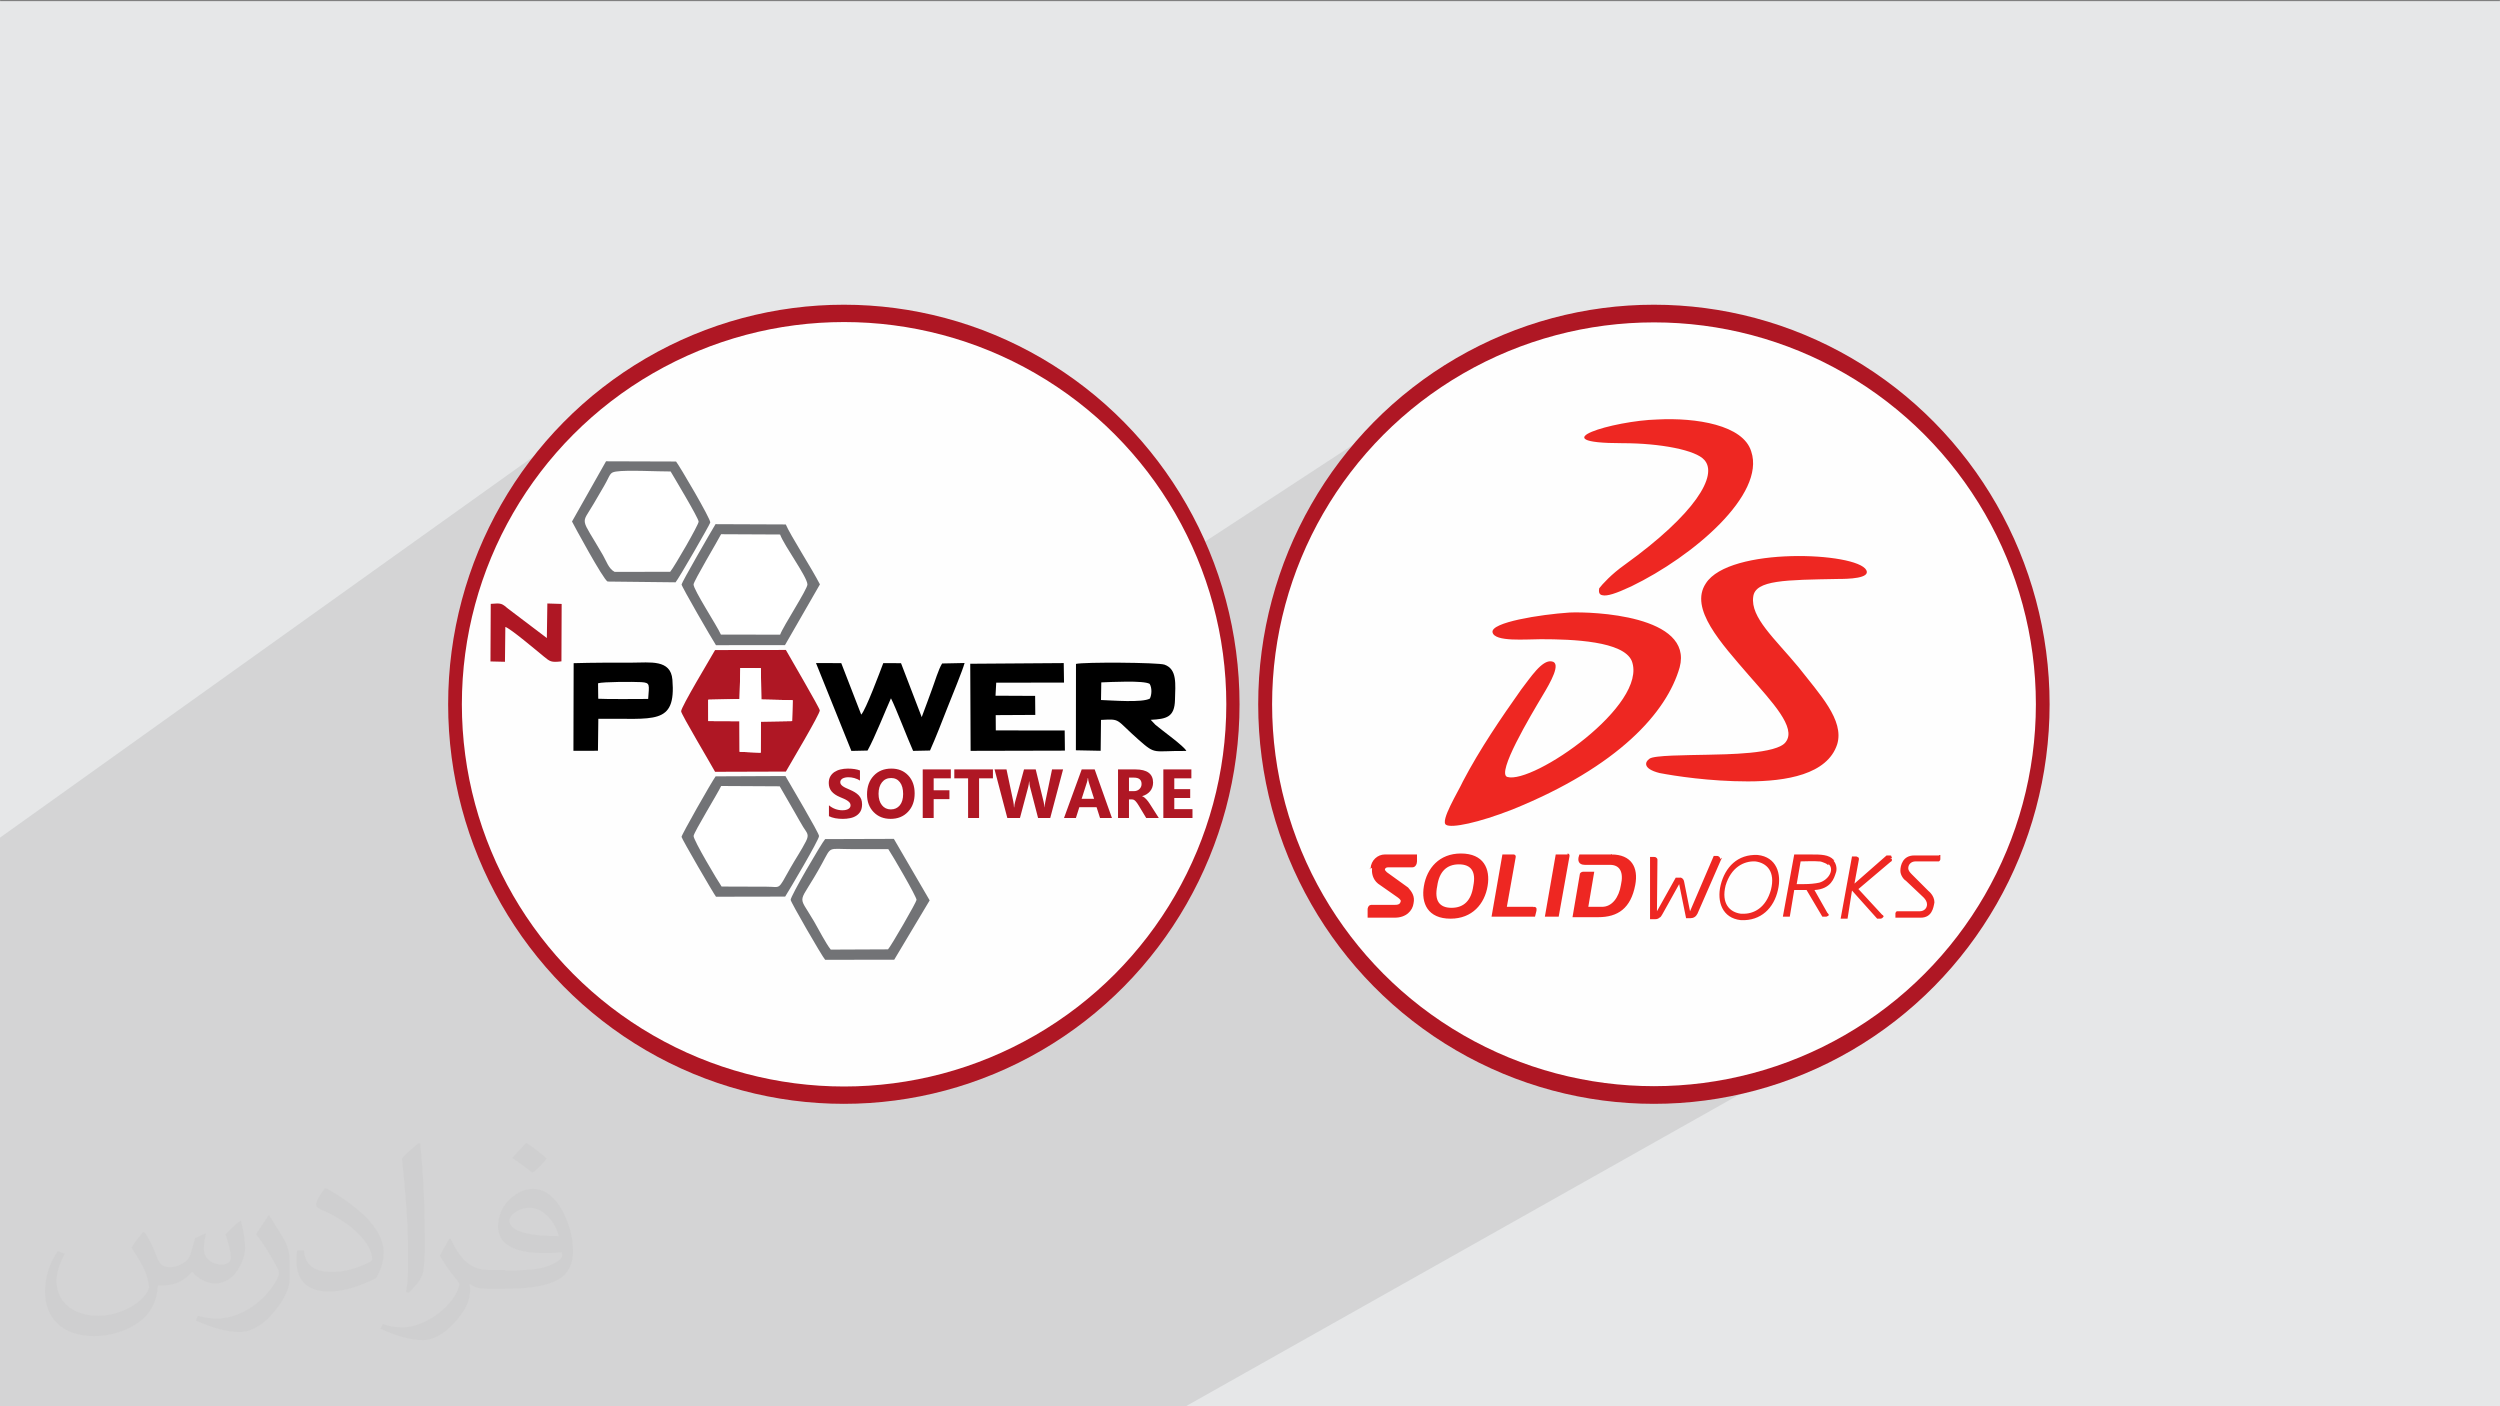 <?xml version="1.0" encoding="UTF-8"?>
<!DOCTYPE svg PUBLIC "-//W3C//DTD SVG 1.1//EN" "http://www.w3.org/Graphics/SVG/1.1/DTD/svg11.dtd">
<!-- Creator: CorelDRAW 2020 (64-Bit) -->
<svg xmlns="http://www.w3.org/2000/svg" xml:space="preserve" width="3.703in" height="2.083in" version="1.1" style="shape-rendering:geometricPrecision; text-rendering:geometricPrecision; image-rendering:optimizeQuality; fill-rule:evenodd; clip-rule:evenodd"
viewBox="0 0 3703.33 2083.33"
 xmlns:xlink="http://www.w3.org/1999/xlink"
 xmlns:xodm="http://www.corel.com/coreldraw/odm/2003"
 xmlns:dc="http://purl.org/dc/elements/1.1/"
 xmlns:cc="http://creativecommons.org/ns#"
 xmlns:rdf="http://www.w3.org/1999/02/22-rdf-syntax-ns#"
 xmlns:svg="http://www.w3.org/2000/svg"
 xmlns:sodipodi="http://sodipodi.sourceforge.net/DTD/sodipodi-0.dtd"
 xmlns:inkscape="http://www.inkscape.org/namespaces/inkscape"
 inkscape:version="0.91 r13725"
 sodipodi:docname="CSS3.svg"
 enable-background="new 0 0 48 48">
 <rect x="0" y="0" width="3703.33" height="2083.33" fill="#808080" stroke="none"/>
 <defs>
  <style type="text/css">
   <![CDATA[
    .fil4 {fill:#FEFEFE}
    .fil6 {fill:black}
    .fil7 {fill:#727376}
    .fil3 {fill:#AF1724}
    .fil0 {fill:#E6E7E8}
    .fil9 {fill:#EE2722}
    .fil5 {fill:white}
    .fil8 {fill:#AF1724;fill-rule:nonzero}
    .fil2 {fill:#373435;fill-opacity:0.031}
    .fil1 {fill:#373435;fill-opacity:0.102}
   ]]>
  </style>
 </defs>
 <g id="Layer_x0020_1">
  <polygon class="fil0" points="-2.5,1.69 3705.83,1.69 3705.83,2085.02 -2.5,2085.02 "/>
  <polygon class="fil1" points="2548.16,1271.71 2548.16,1271.71 2548.15,1271.71 2548.24,1271.8 2549.63,1270.99 2550.35,1270.99 2550.35,1271.47 2550.34,1271.85 2550.31,1272.13 2550.26,1272.36 2550.18,1272.56 2550.05,1272.74 2549.87,1272.94 2549.63,1273.19 2540.94,1293.08 2574.95,1273.12 2579.06,1270.98 2583.45,1269.24 2588.11,1267.91 2593.06,1267 2598.26,1266.56 2603.75,1266.59 2608.73,1267.39 2613.26,1268.67 2617.34,1270.4 2620.99,1272.54 2624.2,1275.07 2627,1277.94 2629.38,1281.13 2629.97,1282.16 2657.88,1265.86 2682.75,1265.86 2688.1,1265.87 2693.15,1265.98 2697.9,1266.28 2702.32,1266.86 2706.4,1267.82 2710.11,1269.25 2713.46,1271.25 2716.4,1273.9 2717.13,1273.9 2717.13,1274.63 2716.4,1275.06 2716.4,1275.37 2716.4,1275.37 2717.87,1277.41 2719.02,1279.66 2719.83,1282.05 2719.91,1282.46 2743.46,1268.78 2748.59,1268.78 2748.89,1268.78 2749.25,1268.8 2749.64,1268.82 2750.05,1268.87 2750.46,1268.96 2750.85,1269.09 2751.2,1269.28 2751.51,1269.52 2752.02,1269.76 2752.47,1269.97 2752.85,1270.19 2753.16,1270.43 2753.4,1270.74 2753.57,1271.16 2753.67,1271.72 2753.7,1272.44 2753.7,1272.45 2753.7,1272.48 2753.7,1272.53 2753.7,1272.62 2753.7,1272.75 2753.7,1272.93 2753.7,1273.17 2750.04,1293.15 2794.67,1267.32 2799.79,1267.32 2799.85,1267.32 2800.03,1267.33 2800.29,1267.36 2800.61,1267.41 2800.95,1267.49 2801.24,1267.32 2801.37,1267.65 2801.68,1267.81 2801.98,1268.05 2801.62,1268.26 2802.71,1270.98 2800.85,1272.05 2801.05,1272.25 2801.98,1271.71 2802.01,1271.78 2802.09,1271.95 2802.21,1272.21 2802.34,1272.54 2802.48,1272.89 2802.59,1273.26 2802.68,1273.6 2802.71,1273.91 2802.61,1274.66 2802.37,1275.29 2802.02,1275.8 2801.61,1276.19 2801.21,1276.48 2800.32,1277 2800.31,1277 2800.31,1277 2773.63,1299.58 2825.33,1269.73 2829.92,1267.96 2835.63,1267.32 2870.93,1267.32 2872.2,1266.59 2872.93,1266.59 2873.66,1266.59 2874.39,1266.59 2874.39,1273.17 2874.33,1273.5 2874.15,1273.94 2873.89,1274.42 2873.57,1274.91 2873.22,1275.36 2872.85,1275.74 2872.5,1276 2872.2,1276.17 2872.2,1276.83 2835.05,1298.19 2856.84,1319.98 2857.22,1320.28 2858.21,1321.17 2859.62,1322.61 2861.23,1324.56 2862.84,1326.98 2864.25,1329.86 2865.24,1333.15 2865.62,1336.81 2865.01,1340.09 2864.17,1343.74 2862.93,1347.52 2861.14,1351.17 2858.62,1354.43 2855.23,1357.07 2415.44,1607.92 2421.03,1608.35 2450.15,1609.08 2479.26,1608.35 2507.99,1606.16 2536.3,1602.56 2564.16,1597.59 2591.54,1591.27 2618.38,1583.65 2644.67,1574.75 2670.36,1564.62 2695.42,1553.3 2719.81,1540.8 1753.54,2085.02 1579,2085.02 1560.18,2085.02 1557.07,2085.02 1556.06,2085.02 1526.32,2085.02 1526.2,2085.02 1522.61,2085.02 1521.25,2085.02 1521.11,2085.02 1514.43,2085.02 1476.92,2085.02 1466.89,2085.02 1465.87,2085.02 1465.74,2085.02 1463.12,2085.02 1459.23,2085.02 1452.76,2085.02 1452.59,2085.02 1452.1,2085.02 1451.44,2085.02 1450.78,2085.02 1444.16,2085.02 1443.76,2085.02 1443.66,2085.02 1442.19,2085.02 1440.75,2085.02 1435.54,2085.02 1431.48,2085.02 1422.04,2085.02 1418.82,2085.02 1416.84,2085.02 1413.28,2085.02 1404.02,2085.02 1402.02,2085.02 1401.94,2085.02 1399.33,2085.02 1395.72,2085.02 1395.24,2085.02 1394.75,2085.02 1393.97,2085.02 1393.92,2085.02 1389.51,2085.02 1387.7,2085.02 1386.38,2085.02 1381.74,2085.02 1373.19,2085.02 1365.06,2085.02 1355.8,2085.02 1354.65,2085.02 1354.49,2085.02 1353.8,2085.02 1352.66,2085.02 1352,2085.02 1346.1,2085.02 1342.31,2085.02 1337.75,2085.02 1337.67,2085.02 1337.3,2085.02 1333.97,2085.02 1327.32,2085.02 1325.26,2085.02 1324.77,2085.02 1323.63,2085.02 1323.43,2085.02 1323.42,2085.02 1322.98,2085.02 1322.94,2085.02 1322.81,2085.02 1322.28,2085.02 1321.8,2085.02 1321.14,2085.02 1320.8,2085.02 1315.76,2085.02 1315.1,2085.02 1280.15,2085.02 1278.17,2085.02 1265.77,2085.02 1261.96,2085.02 1255.65,2085.02 1246.2,2085.02 1234.91,2085.02 1219.98,2085.02 1219.76,2085.02 1219.59,2085.02 1219.17,2085.02 1218.51,2085.02 1215.62,2085.02 1207.79,2085.02 1207.57,2085.02 1201.41,2085.02 1191.79,2085.02 1169.96,2085.02 1168.96,2085.02 1168.95,2085.02 1167.16,2085.02 1166.23,2085.02 1165.57,2085.02 1165.35,2085.02 1163.58,2085.02 1158.86,2085.02 1155.75,2085.02 1154.93,2085.02 1152.23,2085.02 1151.11,2085.02 1149.61,2085.02 1122.42,2085.02 1116.99,2085.02 1111.97,2085.02 1098.29,2085.02 1090.3,2085.02 1083.46,2085.02 1080.78,2085.02 1077,2085.02 1073.24,2085.02 1067.94,2085.02 1064.15,2085.02 1048.67,2085.02 1037.15,2085.02 1026.5,2085.02 1025.27,2085.02 1024.14,2085.02 1023.48,2085.02 1013.13,2085.02 1012.68,2085.02 1011.23,2085.02 1010.69,2085.02 1010.2,2085.02 1009.57,2085.02 993.48,2085.02 988.07,2085.02 967.66,2085.02 957.75,2085.02 956.64,2085.02 953.72,2085.02 951.77,2085.02 951.11,2085.02 949.56,2085.02 935.88,2085.02 924.42,2085.02 916.68,2085.02 915.48,2085.02 915.21,2085.02 887.78,2085.02 886.67,2085.02 879.62,2085.02 869.49,2085.02 864.39,2085.02 854.04,2085.02 848.52,2085.02 847.31,2085.02 845.28,2085.02 835.88,2085.02 832.66,2085.02 819.14,2085.02 811.35,2085.02 806.59,2085.02 801.28,2085.02 799.13,2085.02 795.34,2085.02 791.58,2085.02 773.62,2085.02 765.14,2085.02 749.85,2085.02 748.72,2085.02 739.51,2085.02 737.76,2085.02 734.34,2085.02 726.14,2085.02 725.43,2085.02 719.41,2085.02 718.51,2085.02 718.32,2085.02 716.76,2085.02 706.82,2085.02 701.6,2085.02 700.47,2085.02 690.69,2085.02 649.77,2085.02 649.37,2085.02 649.14,2085.02 647.83,2085.02 647.25,2085.02 647.02,2085.02 636.53,2085.02 624.82,2085.02 595.24,2085.02 594.62,2085.02 592.54,2085.02 571.36,2085.02 537.22,2085.02 512.12,2085.02 506.25,2085.02 462.81,2085.02 433.28,2085.02 370.67,2085.02 368.75,2085.02 351.76,2085.02 336.85,2085.02 327.56,2085.02 325.81,2085.02 325.2,2085.02 306.49,2085.02 304.06,2085.02 286.06,2085.02 285.39,2085.02 285.27,2085.02 283.21,2085.02 276.3,2085.02 272.72,2085.02 269.26,2085.02 266.55,2085.02 263.38,2085.02 262.86,2085.02 262.66,2085.02 259.33,2085.02 257.83,2085.02 257.66,2085.02 257.5,2085.02 252.38,2085.02 246.82,2085.02 243.61,2085.02 241.83,2085.02 239.33,2085.02 235.79,2085.02 229.5,2085.02 229.49,2085.02 221.34,2085.02 215.32,2085.02 201.17,2085.02 199.22,2085.02 197.15,2085.02 193.43,2085.02 192.54,2085.02 182.7,2085.02 181.13,2085.02 174.68,2085.02 169.63,2085.02 155.97,2085.02 155.33,2085.02 151.12,2085.02 150.95,2085.02 147.6,2085.02 140.79,2085.02 139.07,2085.02 138.78,2085.02 126.81,2085.02 125.89,2085.02 121.63,2085.02 110.88,2085.02 110.58,2085.02 110.22,2085.02 108.14,2085.02 101.29,2085.02 101.06,2085.02 98.51,2085.02 98.16,2085.02 97.54,2085.02 97.01,2085.02 97,2085.02 96.92,2085.02 95.11,2085.02 86.96,2085.02 86.32,2085.02 82.41,2085.02 76.77,2085.02 74.47,2085.02 74.46,2085.02 65.69,2085.02 60.84,2085.02 60.72,2085.02 45.37,2085.02 45.27,2085.02 29.8,2085.02 25.82,2085.02 22.63,2085.02 22.24,2085.02 19.19,2085.02 15.94,2085.02 15.93,2085.02 7.76,2085.02 6.44,2085.02 4.8,2085.02 4.31,2085.02 4.29,2085.02 -2.5,2085.02 -2.5,2080.32 -2.5,2079.87 -2.5,2078.13 -2.5,2074.02 -2.5,2073.99 -2.5,2072.98 -2.5,2066.96 -2.5,2066.35 -2.5,2065.23 -2.5,2060.75 -2.5,2058.12 -2.5,2057.15 -2.5,2056.38 -2.5,2054.93 -2.5,2054.11 -2.5,2053.63 -2.5,2053.39 -2.5,2050.77 -2.5,2050.5 -2.5,2046.33 -2.5,2041.61 -2.5,2040.35 -2.5,2037.65 -2.5,2035.63 -2.5,2033.4 -2.5,2031.07 -2.5,2029.18 -2.5,2028.5 -2.5,2028.15 -2.5,2024.65 -2.5,2023.89 -2.5,2023.4 -2.5,2023.2 -2.5,2021.36 -2.5,2020.09 -2.5,2017.4 -2.5,2016.56 -2.5,2015.55 -2.5,2013.92 -2.5,2013.23 -2.5,2013.23 -2.5,2011.07 -2.5,2010.81 -2.5,2010.81 -2.5,2010.35 -2.5,2010.12 -2.5,2010.11 -2.5,2010.05 -2.5,2009.85 -2.5,2008.02 -2.5,2006.15 -2.5,2002.33 -2.5,2000.91 -2.5,2000.37 -2.5,1995.53 -2.5,1994.28 -2.5,1994.02 -2.5,1992.32 -2.5,1989.56 -2.5,1986.68 -2.5,1981.9 -2.5,1977.82 -2.5,1977.71 -2.5,1976.46 -2.5,1975.94 -2.5,1974.33 -2.5,1972.12 -2.5,1971.82 -2.5,1971.45 -2.5,1969.33 -2.5,1967.79 -2.5,1962.8 -2.5,1957.5 -2.5,1955.94 -2.5,1955.59 -2.5,1954.81 -2.5,1930.13 -2.5,1926.44 -2.5,1924.23 -2.5,1917.6 -2.5,1916.89 -2.5,1912 -2.5,1906.63 -2.5,1905.23 -2.5,1902.27 -2.5,1873.56 -2.5,1873.56 -2.5,1868.68 -2.5,1863.91 -2.5,1859.72 -2.5,1855.42 -2.5,1852.87 -2.5,1849.37 -2.5,1843.73 -2.5,1843.72 -2.5,1822.04 -2.5,1822.04 -2.5,1815.4 -2.5,1802.06 -2.5,1802.06 -2.5,1792.63 -2.5,1773.47 -2.5,1771.99 -2.5,1771.99 -2.5,1747.66 -2.5,1744.28 -2.5,1744.27 -2.5,1740.33 -2.5,1730.56 -2.5,1725.93 -2.5,1721.76 -2.5,1712.29 -2.5,1690.2 -2.5,1686.64 -2.5,1683.74 -2.5,1682.91 -2.5,1678.87 -2.5,1677.09 -2.5,1677.09 -2.5,1668.54 -2.5,1640.77 -2.5,1623.55 -2.5,1619.24 -2.5,1586.29 -2.5,1577.97 -2.5,1568.36 -2.5,1554.18 -2.5,1553.57 -2.5,1534.13 -2.5,1530.8 -2.5,1511.86 -2.5,1507.86 -2.5,1504.62 -2.5,1500.54 -2.5,1492.49 -2.5,1474.8 -2.5,1460.39 -2.5,1452.27 -2.5,1429.9 -2.5,1405.84 -2.5,1397.21 -2.5,1388.77 -2.5,1344.52 -2.5,1344.52 -2.5,1342.38 -2.5,1342.38 -2.5,1320.65 -2.5,1242.59 911.54,589.59 890.15,606.4 869.61,624.2 849.94,642.94 831.19,662.61 813.39,683.16 796.59,704.55 780.8,726.75 766.07,749.72 752.44,773.43 742.2,793.43 897.65,683.37 1001.37,683.7 1002.79,685.69 1005.04,689.16 1008,693.9 1011.53,699.7 1015.52,706.35 1019.83,713.63 1024.33,721.33 1028.89,729.23 1033.39,737.12 1037.69,744.78 1041.66,752 1045.17,758.57 1048.1,764.27 1050.32,768.89 1051.69,772.21 1052.09,774.02 1051.5,775.39 1049.95,778.39 1047.57,782.78 1045.56,786.41 1059.87,776.51 1163.96,776.93 1165.52,780.32 1167.6,784.39 1170.12,789.06 1173.02,794.23 1176.24,799.83 1179.72,805.78 1183.4,811.98 1187.2,818.36 1191.06,824.84 1194.93,831.32 1198.72,837.73 1202.4,843.98 1205.88,849.98 1209.11,855.66 1212.02,860.93 1214.54,865.7 1162.75,955.74 1152.14,962.88 1164.11,962.87 1165.62,965.54 1167.91,969.54 1170.87,974.67 1174.36,980.72 1178.27,987.49 1182.48,994.79 1184.59,998.46 1208.73,982.31 1246.13,982.41 1258.87,1015.28 1308.37,982.41 1334.67,982.5 1347.38,1014.7 1395.55,982.93 1428.83,982.22 1428.28,985.08 1427.43,988.39 1426.91,990.08 1437.22,983.3 1509.3,982.79 2133.83,574.21 2111.65,589.98 2090.28,606.78 2069.75,624.56 2050.1,643.29 2031.37,662.94 2013.59,683.47 1996.8,704.84 1981.02,727.02 1966.31,749.97 1952.69,773.67 1940.19,798.06 1928.86,823.12 1918.73,848.81 1909.83,875.1 1902.21,901.94 1895.89,929.32 1895.14,933.52 2351.81,641.39 2355.28,639.23 2359.8,637.09 2365.29,635 2371.66,632.98 2378.83,631.04 2386.72,629.21 2395.24,627.52 2404.33,625.98 2413.89,624.62 2423.85,623.47 2434.11,622.54 2444.61,621.85 2455.26,621.43 2460.65,621.2 2466.1,621.05 2471.6,620.99 2477.14,621.02 2482.7,621.13 2488.27,621.35 2493.85,621.66 2499.41,622.07 2504.93,622.59 2510.42,623.21 2515.86,623.94 2521.22,624.78 2526.51,625.73 2531.7,626.8 2536.79,627.99 2541.76,629.3 2546.59,630.73 2551.28,632.29 2555.81,633.98 2560.17,635.81 2564.34,637.76 2568.31,639.86 2572.07,642.09 2575.61,644.48 2578.91,647 2581.96,649.67 2584.74,652.5 2587.25,655.48 2589.46,658.61 2591.38,661.91 2592.97,665.36 2594.24,668.98 2595.86,675.02 2596.75,681.22 2596.95,687.55 2596.47,694 2595.35,700.56 2593.61,707.22 2591.28,713.95 2588.38,720.76 2584.93,727.61 2580.98,734.51 2576.53,741.43 2571.62,748.37 2566.28,755.3 2560.52,762.22 2554.38,769.11 2547.88,775.96 2541.05,782.75 2533.92,789.47 2526.5,796.11 2518.83,802.66 2510.93,809.09 2502.83,815.4 2494.56,821.57 2486.13,827.59 2477.58,833.45 2468.94,839.13 2460.22,844.61 2359.12,907.39 2362.85,907.56 2367.7,907.85 2372.55,908.2 2377.39,908.61 2382.23,909.1 2387.05,909.65 2391.84,910.27 2396.6,910.97 2401.32,911.74 2405.99,912.58 2410.61,913.5 2415.17,914.5 2419.65,915.57 2424.06,916.73 2427.86,917.82 2550.1,842.36 2554.94,839.65 2560.01,837.19 2565.3,834.96 2570.77,832.96 2576.42,831.18 2582.22,829.61 2588.16,828.24 2594.21,827.06 2600.36,826.06 2606.59,825.24 2612.87,824.59 2619.19,824.09 2625.53,823.73 2631.87,823.52 2638.2,823.43 2644.48,823.46 2650.71,823.61 2656.86,823.86 2662.92,824.2 2668.86,824.62 2674.67,825.12 2680.32,825.69 2685.81,826.31 2691.1,826.99 2696.18,827.7 2700.29,828.33 2702.5,826.98 2703.96,826.24 2706.15,826.24 2706.42,826.24 2707.61,825.51 2712.77,826.33 2717.81,827.14 2722.7,827.96 2727.43,828.8 2731.99,829.66 2736.34,830.57 2740.48,831.53 2744.37,832.56 2748.01,833.66 2751.37,834.85 2754.44,836.14 2757.2,837.55 2759.61,839.08 2761.68,840.74 2763.37,842.56 2764.67,844.53 2765.44,846.73 2765.37,848.67 2764.52,850.36 2762.99,851.83 2620.93,938.19 2621.09,938.39 2626.58,944.99 2632.41,951.76 2638.52,958.71 2644.83,965.85 2651.31,973.22 2657.87,980.8 2664.46,988.63 2670.28,996.03 2676.18,1003.41 2682.07,1010.76 2687.88,1018.08 2693.52,1025.38 2698.91,1032.64 2703.97,1039.87 2708.62,1047.06 2712.79,1054.2 2716.38,1061.3 2719.33,1068.35 2721.55,1075.34 2722.96,1082.28 2723.47,1089.17 2723.02,1095.98 2721.52,1102.74 2720.01,1106.82 2718.24,1110.71 2716.23,1114.4 2713.97,1117.91 2711.47,1121.23 2708.76,1124.37 2705.82,1127.34 2702.68,1130.13 2699.34,1132.76 2695.82,1135.24 2692.11,1137.55 2455.22,1277.67 2454.85,1316.42 2482.33,1300.24 2483.98,1300.24 2538.65,1268.05 2543.77,1268.05 2543.83,1268.05 2544.01,1268.06 2544.28,1268.09 2544.59,1268.14 2544.95,1268.23 2545.31,1268.36 2545.67,1268.54 2545.97,1268.78 2546.48,1269.09 2546.93,1269.44 2547.3,1269.84 2547.61,1270.25 2547.85,1270.65 2548.02,1271.05 2548.13,1271.4 "/>
  <path class="fil2" d="M214.79 1826.25c6.98,11.04 11.98,21.04 16.04,32.08 3.02,6.98 5,18.96 21.04,18.96 5,0 11.04,-1.04 16.98,-5 6.98,-3.02 12.08,-8.96 14.06,-16.98l5.94 -21.04 15.1 -6.98 0.94 1.04c-1.98,7.92 -3.02,15.94 -3.02,20.94 0,18.02 15.1,24.06 27.08,24.06 6.98,0 13.02,-4.06 13.02,-10 0,-8.02 -3.96,-23.02 -8.02,-35 6.98,-7.08 14.06,-14.06 22.08,-20l0.94 0.94c4.06,15 6.04,30 6.04,40 0,10 -4.06,20 -8.02,26.98 -6.98,14.06 -20,25.1 -36.04,25.1 -12.08,0 -25,-6.04 -34.06,-17.08l-1.04 0c-8.96,11.04 -21.98,20 -43.02,20l-6.98 0c-1.04,14.06 -4.06,24.06 -9.06,33.02 -13.02,25 -50,42.08 -85.1,42.08 -49.06,0 -73.13,-28.02 -73.13,-66.04 0,-23.02 8.02,-45 19.06,-60l10 3.96c-6.98,14.06 -11.98,26.98 -11.98,40 0,35 28.96,51.98 62.08,51.98 31.04,0 68.02,-18.96 75.1,-41.98 -3.02,-25 -12.08,-35.94 -26.04,-58.96 3.96,-6.98 10,-15 16.98,-23.02l1.04 0 0 0 0 0 0 0 1.98 0.94 0 0 0 0 0 0.01 0.01 -0.01zm564.79 -133.02c10,6.04 20.1,14.06 30.1,23.02 -6.04,8.02 -12.08,15 -21.04,21.04 -10,-8.02 -20,-15 -30.1,-21.98 7.08,-8.02 14.06,-15 21.04,-22.08l0 0 0 0 0 0 0 0 0 0zm5 96.04c-16.98,0 -30,11.04 -30,19.06 0,16.98 33.02,22.92 73.13,22.92 -5,-20 -22.08,-41.98 -43.13,-41.98zm-36.98 93.02c21.98,0 41.04,-1.04 55,-3.96 16.04,-4.06 30.1,-12.08 30.1,-18.02 0,-1.98 0,-3.02 -1.04,-5 -8.96,0.94 -18.96,0.94 -29.06,0.94 -28.96,0 -51.98,-6.98 -61.04,-22.92 -1.98,-5 -3.96,-10 -3.96,-16.04 0,-16.04 6.98,-31.98 18.96,-41.98 10,-9.06 21.04,-14.06 33.02,-14.06 20.1,0 37.08,16.04 48.13,42.08 6.04,13.96 11.04,30 11.04,50.94 0,14.06 -4.06,25 -12.08,34.06 -15.94,15 -45,20.94 -90.1,20.94l-20 0 0 0 -5 0c-11.04,0 -19.06,-1.98 -25.1,-6.98l-0.94 0c0,3.02 0.94,5 0.94,6.98 0,10 -2.92,23.02 -10,33.02 -20,30 -42.08,43.02 -60.1,43.02 -18.96,0 -41.98,-6.98 -63.02,-16.98l3.96 -6.98c7.08,2.92 16.04,5 29.06,5 34.06,0 78.13,-33.02 84.17,-64.06 -1.04,-3.02 -4.06,-5.94 -7.08,-10 -10,-11.98 -15.94,-21.98 -21.98,-31.98 5,-10 10,-18.02 13.96,-25l2.08 0c13.96,28.96 28.02,46.04 57.08,46.04l5 0 0 0 21.04 0 0 0 0 0 0 0 -3.02 0.94 0 0 0 0 0 0.01 -0.02 -0.01 -0 0zm-146.25 31.04c3.02,-14.06 3.02,-29.06 3.02,-43.02l0 -21.04c0,-38.96 -5,-96.04 -9.06,-133.02 7.08,-8.02 17.08,-16.98 25.1,-23.02l1.98 1.04c5,46.98 6.98,101.04 6.98,151.04 0,13.02 -0.94,25.94 -1.98,35 -1.04,11.98 -8.02,20.94 -21.98,35l-3.02 -1.04 0 0 0 0 0 0 -1.04 -0.94 0 0 0 0 0 0zm-151.25 -62.08c1.04,18.02 10.1,33.02 41.15,33.02 20,0 36.04,-5 55,-13.96 3.02,-1.04 5,-3.02 5,-5 0,-11.98 -8.96,-26.98 -23.96,-41.04 -14.06,-13.02 -34.06,-25 -51.15,-31.98 -5.94,-3.02 -8.02,-5 -8.02,-8.02 0,-5 7.08,-16.04 13.02,-23.96l2.08 0c20,10.94 43.02,26.98 60,43.96 15.1,16.04 25.1,33.02 25.1,51.04 0,13.02 -4.06,25.94 -11.04,38.02 -21.98,10.94 -46.04,20 -70.1,20 -29.06,0 -48.02,-14.06 -48.02,-45 0,-3.02 0,-9.06 0.94,-16.04l10 0 0 0 0 0 0 0 0 -1.04 0 0 0 0 0 0zm-52.08 -51.98l18.02 29.06c7.08,10.94 13.02,21.98 13.02,40.94l0 24.06c0,18.96 -11.98,38.96 -31.98,60 -15,13.96 -29.06,20 -42.08,20 -19.06,0 -40.1,-6.04 -65.1,-16.98l3.02 -7.08c8.02,2.08 16.98,4.06 28.02,4.06 36.04,0 72.08,-26.04 89.17,-58.02 1.98,-4.06 3.02,-6.98 3.02,-8.96 0,-4.06 -2.08,-8.02 -4.06,-11.04 -8.96,-16.98 -18.96,-33.02 -30,-46.98 5.94,-9.06 11.98,-18.02 18.02,-27.08l0.94 0 0 0 0 -1.98 0 0 0 0 0.01 0 -0.02 0 -0 0z"/>
  <sodipodi:namedview id="base" pagecolor="#ffffff" bordercolor="#666666" borderopacity="1.0" inkscape:pageopacity="0.0" inkscape:pageshadow="2" inkscape:zoom="0.35" inkscape:cx="181.367" inkscape:cy="256" inkscape:document-units="px" inkscape:current-layer="layer1" showgrid="false" fit-margin-top="0" fit-margin-left="0" fit-margin-right="0" fit-margin-bottom="0" inkscape:window-width="1366" inkscape:window-height="704" inkscape:window-x="0" inkscape:window-y="27" inkscape:window-maximized="1"/>
  <sodipodi:namedview id="base" pagecolor="#ffffff" bordercolor="#666666" borderopacity="1.0" inkscape:pageopacity="0.0" inkscape:pageshadow="2" inkscape:zoom="0.35" inkscape:cx="181.367" inkscape:cy="256" inkscape:document-units="px" inkscape:current-layer="layer1" showgrid="false" fit-margin-top="0" fit-margin-left="0" fit-margin-right="0" fit-margin-bottom="0" inkscape:window-width="1366" inkscape:window-height="704" inkscape:window-x="0" inkscape:window-y="27" inkscape:window-maximized="1"/>
  <sodipodi:namedview id="base" pagecolor="#ffffff" bordercolor="#666666" borderopacity="1.0" inkscape:pageopacity="0.0" inkscape:pageshadow="2" inkscape:zoom="0.35" inkscape:cx="181.367" inkscape:cy="256" inkscape:document-units="px" inkscape:current-layer="layer1" showgrid="false" fit-margin-top="0" fit-margin-left="0" fit-margin-right="0" fit-margin-bottom="0" inkscape:window-width="1366" inkscape:window-height="704" inkscape:window-x="0" inkscape:window-y="27" inkscape:window-maximized="1"/>
  <sodipodi:namedview id="base" pagecolor="#ffffff" bordercolor="#666666" borderopacity="1.0" inkscape:pageopacity="0.0" inkscape:pageshadow="2" inkscape:zoom="0.35" inkscape:cx="181.367" inkscape:cy="256" inkscape:document-units="px" inkscape:current-layer="layer1" showgrid="false" fit-margin-top="0" fit-margin-left="0" fit-margin-right="0" fit-margin-bottom="0" inkscape:window-width="1366" inkscape:window-height="704" inkscape:window-x="0" inkscape:window-y="27" inkscape:window-maximized="1"/>
  <sodipodi:namedview id="base" pagecolor="#ffffff" bordercolor="#666666" borderopacity="1.0" inkscape:pageopacity="0.0" inkscape:pageshadow="2" inkscape:zoom="0.35" inkscape:cx="181.367" inkscape:cy="256" inkscape:document-units="px" inkscape:current-layer="layer1" showgrid="false" fit-margin-top="0" fit-margin-left="0" fit-margin-right="0" fit-margin-bottom="0" inkscape:window-width="1366" inkscape:window-height="704" inkscape:window-x="0" inkscape:window-y="27" inkscape:window-maximized="1"/>
  <sodipodi:namedview id="base" pagecolor="#ffffff" bordercolor="#666666" borderopacity="1.0" inkscape:pageopacity="0.0" inkscape:pageshadow="2" inkscape:zoom="0.35" inkscape:cx="181.367" inkscape:cy="256" inkscape:document-units="px" inkscape:current-layer="layer1" showgrid="false" fit-margin-top="0" fit-margin-left="0" fit-margin-right="0" fit-margin-bottom="0" inkscape:window-width="1366" inkscape:window-height="704" inkscape:window-x="0" inkscape:window-y="27" inkscape:window-maximized="1"/>
  <sodipodi:namedview id="base" pagecolor="#ffffff" bordercolor="#666666" borderopacity="1.0" inkscape:pageopacity="0.0" inkscape:pageshadow="2" inkscape:zoom="0.35" inkscape:cx="181.367" inkscape:cy="256" inkscape:document-units="px" inkscape:current-layer="layer1" showgrid="false" fit-margin-top="0" fit-margin-left="0" fit-margin-right="0" fit-margin-bottom="0" inkscape:window-width="1366" inkscape:window-height="704" inkscape:window-x="0" inkscape:window-y="27" inkscape:window-maximized="1"/>
  <sodipodi:namedview id="base" pagecolor="#ffffff" bordercolor="#666666" borderopacity="1.0" inkscape:pageopacity="0.0" inkscape:pageshadow="2" inkscape:zoom="0.35" inkscape:cx="181.367" inkscape:cy="256" inkscape:document-units="px" inkscape:current-layer="layer1" showgrid="false" fit-margin-top="0" fit-margin-left="0" fit-margin-right="0" fit-margin-bottom="0" inkscape:window-width="1366" inkscape:window-height="704" inkscape:window-x="0" inkscape:window-y="27" inkscape:window-maximized="1"/>
  <g id="_2308881231536">
   <ellipse class="fil3" cx="1249.97" cy="1043.34" rx="586.2" ry="591.92"/>
   <ellipse class="fil3" cx="2450.02" cy="1043.34" rx="586.2" ry="591.92"/>
   <circle class="fil4" cx="1250.33" cy="1043.34" r="566.24"/>
   <path class="fil3" d="M1096.66 989.58l30.37 0.23 0.7 46.5 46.4 0.99 -0.8 30.93 -46.17 0.8 -0.37 46.02 -31.22 -1.31 -0.19 -45.32 -46.22 -0.19 -0.14 -31.64 46.44 -1.03 1.17 -45.98 0 0zm-37.45 -26.57c-6.42,11.53 -50.72,84.88 -50.29,90.79 0.33,4.73 44.34,78.46 50.29,89.57l104.89 -0.33c6,-10.64 50.62,-85.49 50.24,-90.65 -0.23,-3.61 -44.48,-79.16 -50.24,-89.52l-104.89 0.14 0 0z"/>
   <path class="fil5" d="M910.4 847.19l82.31 -0.09c6.7,-8.25 42.09,-69.6 42.13,-74.29 0.05,-5.11 -37.5,-67.49 -41.48,-74.33 -19.17,0.09 -64.87,-2.44 -80.9,0.09 -9.84,1.55 -7.97,4.46 -17.76,21.47 -5.81,10.13 -9.8,16.78 -15.19,26.01 -19.07,32.85 -20.48,17.44 13.59,76.4 4.92,8.48 8.44,20.2 17.3,24.75l0 0z"/>
   <path class="fil5" d="M1068.87 1313.36l66.79 0.23c21.65,-0.04 15.75,6.61 34.96,-27.51 6.98,-12.37 17.11,-27.65 23.2,-39.7 5.2,-10.36 1.64,-12.09 -3.98,-21.09 -4.5,-7.17 -8.06,-14.11 -11.91,-20.63 -7.92,-13.36 -15.23,-26.81 -22.96,-39.79l-86.76 -0.47c-4.88,10.64 -40.5,68.48 -40.83,74.06 -0.37,6 36,67.02 41.48,74.9l0 0z"/>
   <path class="fil5" d="M1230.57 1406.77l84.83 -0.38c4.5,-4.69 42,-69.7 42.28,-73.26 0.33,-4.31 -36.51,-67.49 -41.85,-75.23l-54.56 0c-35.53,-0.05 -29.2,-5.06 -43.54,21.23 -35.62,65.43 -37.59,41.81 -11.86,85.96 7.36,12.66 17.01,31.87 24.7,41.67z"/>
   <path class="fil5" d="M1067.83 940.08l87.74 0.14c4.5,-12.47 40.59,-67.49 40.45,-74.43 -0.28,-11.3 -34.31,-57.14 -40.5,-73.96l-87.41 -0.42c-4.78,9.47 -40.69,69.61 -40.78,74.43 -0.19,7.83 35.25,61.96 40.5,74.24z"/>
   <path class="fil6" d="M1208.73 982.31l52.4 130.11 23.95 -0.52c10.68,-19.02 27.65,-62.1 34.69,-77.43 6.96,13.38 25.03,60.65 32.81,77.9l25.03 -0.52c8.91,-19.91 17.57,-42.56 26.25,-64.59 6.09,-15.46 22.14,-54.26 24.98,-65.06l-33.28 0.7c-5.53,8.81 -10.92,27.51 -15.28,38.99 -2.58,6.89 -4.31,11.77 -6.85,18.7 -4.22,11.62 -1.08,3.26 -8.11,21.76l-30.65 -79.89 -26.3 -0.09c-4.73,12.51 -25.92,69.41 -32.67,76.3l-29.57 -76.3 -37.41 -0.09 0 0z"/>
   <path class="fil6" d="M1631.36 1010.91c14.39,-0.52 62.43,-3.14 71.62,2.15 3.56,5.67 3.33,15.89 0.37,21.8 -11.11,6.37 -55.87,2.76 -72.41,2.16l0.42 -26.11zm-37.64 100.58l36.7 0.75 0.52 -45.74c30.23,-1.59 20.62,-1.45 56.06,29.72 25.83,22.73 20.25,15.7 70.35,16.26 -2.77,-6.7 -35.44,-29.95 -45.7,-38.67l-7.07 -7.45c23.3,-1.22 35.34,-3.89 35.95,-29.44 0.56,-23.62 3.52,-45.51 -15.56,-52.31 -9.38,-3.33 -120.22,-3.98 -131.1,-1.08l-0.14 127.96 -0 0z"/>
   <polygon class="fil6" points="1475.7,1011.37 1576.15,1011.19 1575.72,982.31 1437.22,983.3 1437.78,1112.33 1577.46,1112 1577.13,1082.15 1475.09,1082.06 1474.95,1059.41 1533.59,1059.09 1533.35,1030.92 1474.67,1030.64 "/>
   <path class="fil6" d="M886.12 1035.14l-0.28 -22.92c7.26,-2.3 52.07,-2.34 63.83,-1.69 14.02,0.8 11.81,3.77 10.41,24.91 -9.03,0.01 -62.87,0.52 -73.96,-0.3zm-36.74 77.15l36.32 -0.09 0.56 -47.34c82.14,-1.12 115.37,10.52 109.72,-58.07 -2.53,-30.28 -33.19,-25.12 -59.57,-25.12 -28.64,0 -58.21,-0.05 -86.71,0.79l-0.33 129.83z"/>
   <path class="fil7" d="M1230.57 1406.77c-7.69,-9.8 -17.34,-29.02 -24.7,-41.67 -25.73,-44.15 -23.76,-20.53 11.86,-85.96 14.34,-26.29 8.01,-21.28 43.54,-21.23l54.56 0c5.34,7.74 42.19,70.91 41.85,75.23 -0.28,3.56 -37.78,68.57 -42.28,73.26l-84.83 0.38zm146.56 -72.93l-53.06 -91.11 -101.8 0.33c-5.63,6.42 -51.56,85.02 -51.09,90.09 0.33,3.61 45.93,82.72 51.09,88.72l102.32 -0.09 52.54 -87.93 0 0z"/>
   <path class="fil7" d="M910.4 847.19c-8.86,-4.54 -12.37,-16.26 -17.3,-24.75 -34.07,-58.96 -32.67,-43.54 -13.59,-76.4 5.39,-9.23 9.37,-15.89 15.19,-26.01 9.8,-17.01 7.92,-19.92 17.77,-21.47 16.03,-2.53 61.73,0 80.9,-0.09 3.98,6.84 41.52,69.22 41.48,74.33 -0.05,4.69 -35.44,66.04 -42.14,74.29l-82.3 0.09 -0 0zm-63.13 -74.62c1.55,3.37 46.73,86.99 52.78,88.96l100.63 1.13c4.13,-4.45 51.09,-86.06 51.42,-88.63 0.7,-5.25 -45.65,-84.08 -50.71,-90.32l-103.72 -0.33 -50.39 89.19z"/>
   <path class="fil7" d="M1067.83 940.08c-5.25,-12.28 -40.69,-66.41 -40.5,-74.24 0.09,-4.83 36,-64.96 40.78,-74.43l87.41 0.42c6.19,16.83 40.21,62.67 40.5,73.96 0.14,6.94 -35.95,61.96 -40.45,74.43l-87.74 -0.14zm-7.31 15.7l102.22 -0.04 51.79 -90.04c-12.33,-24 -43.73,-72.65 -50.57,-88.77l-104.1 -0.42c-5.86,9.52 -50.2,86.48 -50.29,89.33 -0.05,3.05 44.95,80.76 50.95,89.94l0 -0z"/>
   <path class="fil7" d="M1068.87 1313.36c-5.48,-7.87 -41.85,-68.9 -41.48,-74.9 0.33,-5.58 35.95,-63.41 40.82,-74.06l86.76 0.47c7.74,12.98 15.05,26.44 22.97,39.8 3.84,6.52 7.41,13.45 11.91,20.62 5.62,9 9.19,10.73 3.98,21.09 -6.09,12.05 -16.22,27.33 -23.2,39.7 -19.22,34.12 -13.31,27.46 -34.96,27.51l-66.79 -0.23 0 -0zm-8.86 -163.25c-5.53,7.45 -50.71,86.85 -50.48,89.66 0.28,3 47.11,83.57 51.04,88.68l102.46 -0.19c5.2,-8.11 50.48,-84.41 50.2,-89.8 -0.24,-4.78 -43.35,-77.39 -49.82,-88.82l-103.4 0.47z"/>
   <polygon class="fil5" points="1095.49,1035.56 1049.04,1036.59 1049.18,1068.23 1095.4,1068.41 1095.58,1113.74 1126.8,1115.05 1127.17,1069.02 1173.34,1068.23 1174.14,1037.29 1127.74,1036.31 1127.03,989.81 1096.66,989.58 "/>
   <path class="fil3" d="M726.48 979.88l21.46 0.52 0.56 -51.65c7.17,1.97 46.45,35.2 57.14,43.92 9,7.26 10.5,8.95 25.96,7.08l0.33 -85.07 -21.19 -0.66 -0.75 51.19 -57.13 -43.26c-9.61,-7.97 -9.89,-8.81 -25.97,-7.36l-0.42 85.3 0 0z"/>
   <path class="fil8" d="M1227.9 1209.07l0 -16.07c2.91,2.48 6.09,4.31 9.47,5.53 3.42,1.22 6.89,1.83 10.36,1.83 2.06,0 3.84,-0.19 5.34,-0.56 1.55,-0.37 2.81,-0.84 3.8,-1.55 1.03,-0.65 1.78,-1.41 2.3,-2.3 0.52,-0.89 0.75,-1.83 0.75,-2.91 0,-1.36 -0.38,-2.63 -1.17,-3.75 -0.84,-1.08 -1.92,-2.11 -3.33,-3.05 -1.36,-0.94 -3,-1.87 -4.92,-2.72 -1.93,-0.84 -3.98,-1.78 -6.19,-2.67 -5.63,-2.34 -9.8,-5.2 -12.56,-8.57 -2.76,-3.37 -4.12,-7.45 -4.12,-12.24 0,-3.75 0.7,-6.98 2.2,-9.65 1.54,-2.72 3.56,-4.92 6.19,-6.7 2.58,-1.69 5.58,-3 9,-3.8 3.42,-0.84 7.03,-1.26 10.87,-1.26 3.75,0 7.03,0.23 9.94,0.7 2.91,0.42 5.58,1.12 8.01,2.06l0 15.05c-1.22,-0.84 -2.53,-1.59 -3.94,-2.2 -1.41,-0.65 -2.91,-1.17 -4.41,-1.59 -1.5,-0.42 -3,-0.75 -4.5,-0.94 -1.5,-0.19 -2.91,-0.28 -4.22,-0.28 -1.87,0 -3.52,0.14 -5.02,0.52 -1.5,0.33 -2.76,0.85 -3.84,1.45 -1.03,0.66 -1.83,1.41 -2.39,2.3 -0.57,0.89 -0.85,1.87 -0.85,3 0,1.22 0.28,2.3 0.94,3.24 0.61,0.94 1.55,1.87 2.72,2.72 1.17,0.84 2.58,1.69 4.27,2.48 1.69,0.85 3.56,1.69 5.67,2.53 2.86,1.22 5.44,2.48 7.73,3.85 2.3,1.36 4.27,2.91 5.91,4.59 1.64,1.73 2.9,3.65 3.8,5.86 0.84,2.2 1.26,4.73 1.26,7.64 0,4.03 -0.75,7.41 -2.25,10.17 -1.55,2.72 -3.61,4.92 -6.24,6.61 -2.57,1.69 -5.62,2.91 -9.09,3.61 -3.47,0.75 -7.13,1.12 -10.97,1.12 -3.94,0 -7.69,-0.33 -11.25,-0.98 -3.56,-0.7 -6.7,-1.69 -9.28,-3.05l0 0zm91.35 4.03c-10.31,0 -18.7,-3.37 -25.17,-10.08 -6.52,-6.7 -9.75,-15.42 -9.75,-26.2 0,-11.39 3.28,-20.62 9.89,-27.61 6.56,-7.03 15.33,-10.59 26.2,-10.59 10.26,0 18.61,3.38 24.94,10.13 6.33,6.7 9.51,15.61 9.51,26.57 0,11.34 -3.28,20.48 -9.89,27.37 -6.56,6.94 -15.14,10.41 -25.73,10.41zm0.7 -60.51c-5.67,0 -10.22,2.15 -13.55,6.42 -3.33,4.26 -5.01,9.89 -5.01,16.92 0,7.13 1.69,12.8 5.01,16.92 3.33,4.17 7.74,6.23 13.17,6.23 5.58,0 9.98,-2.02 13.31,-6.04 3.28,-4.03 4.92,-9.61 4.92,-16.78 0,-7.5 -1.59,-13.31 -4.78,-17.44 -3.19,-4.17 -7.55,-6.24 -13.07,-6.24l0 0zm88.49 0.47l-25.4 0 0 17.67 23.34 0 0 13.12 -23.34 0 0 27.98 -16.22 0 0 -72 41.62 0 0 13.22zm62.39 0l-20.53 0 0 58.78 -16.26 0 0 -58.78 -20.43 0 0 -13.22 57.23 0 0 13.22zm103.91 -13.22l-19.03 72 -18 0 -11.95 -46.17c-0.61,-2.44 -0.99,-5.11 -1.13,-8.11l-0.24 0c-0.28,3.28 -0.7,6 -1.26,8.11l-12.28 46.17 -18.7 0 -18.94 -72 17.72 0 10.13 47.95c0.42,2.06 0.75,4.78 0.94,8.25l0.33 0c0.14,-2.58 0.61,-5.39 1.45,-8.44l13.08 -47.76 17.34 0 11.81 48.37c0.42,1.78 0.84,4.36 1.17,7.69l0.19 0c0.14,-2.63 0.47,-5.3 1.03,-8.02l9.98 -48.04 16.36 0 -0 0zm72.42 72l-17.67 0 -5.11 -16.03 -25.59 0 -5.06 16.03 -17.62 0 26.24 -72 19.22 0 25.59 72zm-26.48 -28.45l-7.73 -24.19c-0.56,-1.83 -0.98,-3.98 -1.22,-6.52l-0.42 0c-0.14,2.11 -0.56,4.22 -1.22,6.28l-7.83 24.42 18.42 0 0 0zm95.9 28.45l-18.65 0 -11.15 -18.52c-0.84,-1.41 -1.64,-2.67 -2.44,-3.75 -0.75,-1.13 -1.55,-2.06 -2.35,-2.86 -0.8,-0.8 -1.59,-1.36 -2.44,-1.83 -0.89,-0.37 -1.78,-0.61 -2.81,-0.61l-4.36 0 0 27.56 -16.22 0 0 -72 25.69 0c17.48,0 26.25,6.56 26.25,19.59 0,2.53 -0.42,4.83 -1.17,6.94 -0.75,2.11 -1.83,4.03 -3.23,5.76 -1.41,1.69 -3.14,3.19 -5.11,4.41 -2.02,1.26 -4.22,2.2 -6.65,2.91l0 0.24c1.08,0.33 2.11,0.84 3.09,1.59 1.03,0.75 1.97,1.64 2.91,2.67 0.94,0.98 1.83,2.06 2.72,3.24 0.84,1.12 1.64,2.25 2.34,3.37l13.59 21.28 0 0zm-44.2 -59.85l0 20.06 7.03 0c3.47,0 6.28,-1.03 8.39,-3.05 2.15,-2.02 3.23,-4.54 3.23,-7.54 0,-6.33 -3.8,-9.47 -11.34,-9.47l-7.31 0 0 0zm94.07 59.85l-43.17 0 0 -72 41.53 0 0 13.22 -25.31 0 0 16.03 23.57 0 0 13.12 -23.57 0 0 16.45 26.95 0 0 13.17z"/>
   <circle class="fil4" cx="2450.15" cy="1043.34" r="565.75"/>
   <path class="fil9" d="M2526.95 864.28c-24.87,37.3 22.68,88.51 63.64,136.05 34.38,39.5 70.95,77.54 54.86,98.75 -12.43,18.29 -89.97,18.29 -115.57,19.02 -32.19,0.73 -79.73,0.73 -86.31,5.85 -6.58,4.39 -10.97,14.63 14.63,21.21 22.68,4.39 74.61,12.43 130.93,12.43 57.05,0 117.76,-10.24 132.39,-54.86 10.97,-35.84 -26.33,-74.61 -57.06,-114.11 -35.11,-42.43 -71.69,-73.88 -67.3,-104.6 2.93,-24.87 48.28,-24.87 125.81,-26.33 14.63,0 48.28,-0.73 41.69,-13.17 -14.22,-26.65 -202.9,-34.97 -237.72,19.75zm-201.88 43.15c-43.89,2.93 -117.04,14.63 -114.11,29.26 2.93,14.63 49.74,10.24 71.68,10.24 47.54,0 122.15,2.93 134.59,32.19 24.87,65.1 -146.3,182.87 -184.33,171.89 -16.83,-5.12 34.38,-90.7 52.67,-121.43 10.97,-18.29 27.8,-47.54 13.17,-49.74 -14.63,-2.93 -32.19,24.87 -45.35,41.69 -29.99,42.42 -61.44,88.51 -86.31,136.05 -6.58,14.63 -34.38,59.25 -24.87,64.37 8.04,5.12 47.54,-2.93 98.02,-22.67 157.26,-63.64 228.94,-144.1 247.96,-210.67 20.43,-77.17 -129.27,-82.72 -163.11,-81.19zm130.2 -286c57.06,-2.93 127.28,8.05 138.98,47.55 21.21,63.64 -85.58,155.07 -177.75,199.69 -23.41,10.97 -35.84,14.63 -42.43,13.17 -5.85,-0.73 -5.85,-5.85 -5.12,-10.24 4.39,-5.85 18.29,-21.21 38.04,-35.11 104.6,-75.34 138.25,-132.39 117.77,-155.07 -12.43,-14.63 -65.1,-24.87 -121.43,-24.87 -124.9,0 -13.16,-33.44 51.94,-35.11z"/>
   <path class="fil9" d="M2548.16 1271.71c0,0 0,0 0,0 0,-0.73 -0.73,-2.19 -2.19,-2.93 -0.73,-0.73 -2.2,-0.73 -2.2,-0.73 0,0 0,0 0,0l-5.12 0 -35.11 81.93 -8.78 -43.89c-0.73,-4.39 -4.39,-6.58 -6.58,-5.85l-5.85 0 -27.8 49.74 0.73 -76.8c0,0 0,0 0,0 0,-0.73 -0.73,-2.19 -2.19,-2.93 -0.73,-0.73 -2.19,-0.73 -2.93,-0.73 0,0 0,0 0,0l-5.85 0 0 92.17 8.04 0 0 0 0 0c2.19,0 4.39,-0.73 5.85,-2.19 2.2,-0.73 2.93,-2.93 4.39,-5.12l24.87 -44.62 10.24 50.47 6.58 0c4.39,0 8.04,-2.19 10.24,-6.58l35.11 -80.46c0.73,-0.73 0.73,-0.73 0.73,-2.2l0 0 -0.73 0 0 0.73 0 0 -0.73 0.73 -1.46 -1.46 0.73 0.72zm324.77 -4.39l-37.31 0c-16.82,0 -20.48,14.63 -20.48,22.68 0,6.58 5.12,13.17 8.04,14.63l26.33 24.87c2.93,2.93 5.12,6.58 5.12,10.24 0,5.85 -4.39,10.24 -10.97,10.24 0,0 -33.65,0 -33.65,0 -0.73,0 -2.2,2.19 -2.2,2.93l0 0 0 0 0 6.58 37.3 0c16.83,0 19.02,-14.63 20.48,-22.68l0 0c0,-10.24 -8.78,-16.83 -8.78,-16.83l-24.87 -24.87c-2.93,-2.93 -5.12,-5.85 -5.12,-8.78 0,-5.85 4.39,-10.24 10.97,-10.24 0,0 33.65,0 34.38,0l0 0.73 0 -0.73c0.73,0 2.19,-2.19 2.19,-2.93 0,0 0,0 0,0l0 -6.58 0 0 -0.73 0 -0.73 0 -0.73 0 0.73 0.73zm-272.84 8.78c-16.83,-0.73 -35.84,8.78 -43.89,35.84 -6.58,26.33 5.85,39.5 22.67,41.69l2.2 0c16.82,0.73 35.11,-8.78 42.42,-35.84 6.58,-26.33 -5.85,-39.5 -23.41,-41.69l0 0 -0.73 0 0.73 0zm33.65 42.42c-5.85,26.33 -24.87,46.08 -54.86,44.62l0 0c-27.8,-2.93 -35.84,-27.8 -29.99,-51.93 6.58,-26.33 24.87,-46.08 54.86,-44.62l0 0c27.8,2.93 35.84,27.8 29.99,51.93l0 0 -0.73 0 0.73 0zm168.24 -50.47c-0.73,-0.73 -2.19,-0.73 -2.19,-0.73 0,0 0,0 0,0l-5.12 0 -47.54 41.69 6.58 -35.84c0,-0.73 0,-0.73 0,-0.73 0,-2.19 -0.73,-2.19 -2.19,-2.93 -0.73,-0.73 -2.2,-0.73 -2.93,-0.73l-5.12 0 -16.82 92.17 10.24 0 6.58 -41.69 37.3 41.69 5.12 0c0,0 0,0 0,0 0.73,0 2.2,-0.73 2.2,-0.73 0.73,-0.73 2.19,-2.19 2.19,-2.19 0,0 0,0 0,0 0,-2.2 -2.19,-2.93 -2.19,-2.93l-35.11 -38.04 47.54 -40.23c0,0 2.19,-0.73 2.19,-2.93 0,0 0,0 0,0 0,-0.73 -0.73,-2.19 -0.73,-2.19l0 0 -0.73 0.73 -0.73 -0.73 0 0 2.19 -0.73 -1.46 -3.66 0.74 0.73zm-94.36 13.17c-2.2,-2.19 -5.12,-2.93 -8.78,-4.39 -2.19,-0.73 -2.93,-0.73 -5.12,-0.73 -5.12,-0.73 -21.21,0 -26.33,0l-5.85 33.65c4.39,0 8.05,0 10.97,0 8.04,0 16.09,-0.73 22.68,-2.19 14.63,-4.39 22.67,-20.48 13.17,-27.8l0 0 0.73 0 0 0.73 0 0 -0.73 0.73 -0.73 0zm8.78 -5.85c4.39,5.12 5.12,13.17 2.93,18.29 -2.19,6.58 -6.58,23.41 -31.45,24.87l19.02 33.65c0,0 2.19,2.19 2.19,2.93 0,0.73 -0.73,2.19 -2.19,2.19 -0.73,0.73 -2.19,0.73 -2.19,0.73 0,0 0,0 0,0l-5.12 0 -23.41 -39.5 -18.29 0 -6.58 39.5 -10.24 0 16.82 -92.17 24.87 0c14.63,0 26.33,0 33.65,8.04l0 0 0.73 0 0 0.73 0 0 -0.73 0 0 0.73 -0 0zm-683.92 10.97c-0.73,6.58 0.73,16.09 8.78,22.67l29.26 20.48c2.93,2.19 5.12,4.39 4.39,5.85 -0.73,2.93 -2.19,5.12 -8.04,5.12l-34.38 0c-4.39,0 -5.85,2.2 -6.58,5.85l0 13.17 40.23 0c16.83,0 26.33,-10.24 27.8,-21.22 2.2,-10.24 -2.19,-16.82 -8.04,-23.41l-31.45 -22.68c-2.2,-2.19 -2.93,-2.93 -2.93,-4.39 0.73,-2.19 2.19,-2.93 5.85,-2.93l35.11 0c4.39,0 6.58,-5.12 6.58,-8.78l0 -10.24 -47.54 0c-10.97,0 -20.48,8.78 -21.22,20.48l0 0 -0.73 0.73 -0.73 -0.73 0 0 2.93 0 0 -0.73 0.73 0.73zm356.95 -20.48l-49.74 0 -0.73 2.2c-2.19,6.58 -0.73,13.16 8.78,13.16l37.3 0c14.63,0 20.48,10.97 16.09,29.99 -2.93,18.29 -13.17,32.19 -27.8,32.19l-20.48 0 8.78 -51.94 -16.83 0c-2.19,0 -4.39,2.2 -4.39,2.93l-10.97 64.37 38.04 0c29.26,0 48.28,-13.17 54.86,-47.54 5.12,-26.33 -5.85,-45.35 -35.11,-45.35l0 0 0 -0.73 0.73 0 0.73 1.46 0.74 -0.73zm-117.77 77.54l-39.5 0 13.17 -73.88c0,0 0,-0.73 0,-0.73 0,-2.19 -2.2,-2.93 -2.93,-2.93 0,0 0,0 0,0l-16.83 0 -16.09 92.17 64.37 0 2.19 -8.78c0.73,-4.39 -0.73,-5.85 -4.39,-5.85l0 0 0 0 -0.73 0 0 0 0.73 0.73 0 -0.73 0 0zm49.74 -77.54l-16.83 0 -16.09 92.17 20.48 0 16.09 -89.97c0,0 0,-0.73 0,-0.73 0,-2.2 -2.2,-2.93 -2.93,-2.93 0,0 0,0 0,0l0 0 0 0.73 0 0.73 -0.73 0zm-160.19 14.63c-18.29,0 -29.26,10.97 -32.19,32.19 -4.39,21.21 2.93,32.19 21.22,32.19 18.29,0 29.26,-10.97 32.18,-32.19 4.39,-21.21 -2.93,-32.19 -21.21,-32.19l0 0zm42.43 32.19c-4.39,26.33 -22.68,48.28 -54.86,48.28 -33.65,0 -43.89,-22.68 -39.5,-48.28 4.39,-26.33 22.67,-48.28 54.86,-48.28 33.65,0 43.89,22.68 39.5,48.28l0 0z"/>
  </g>
 </g>
</svg>
